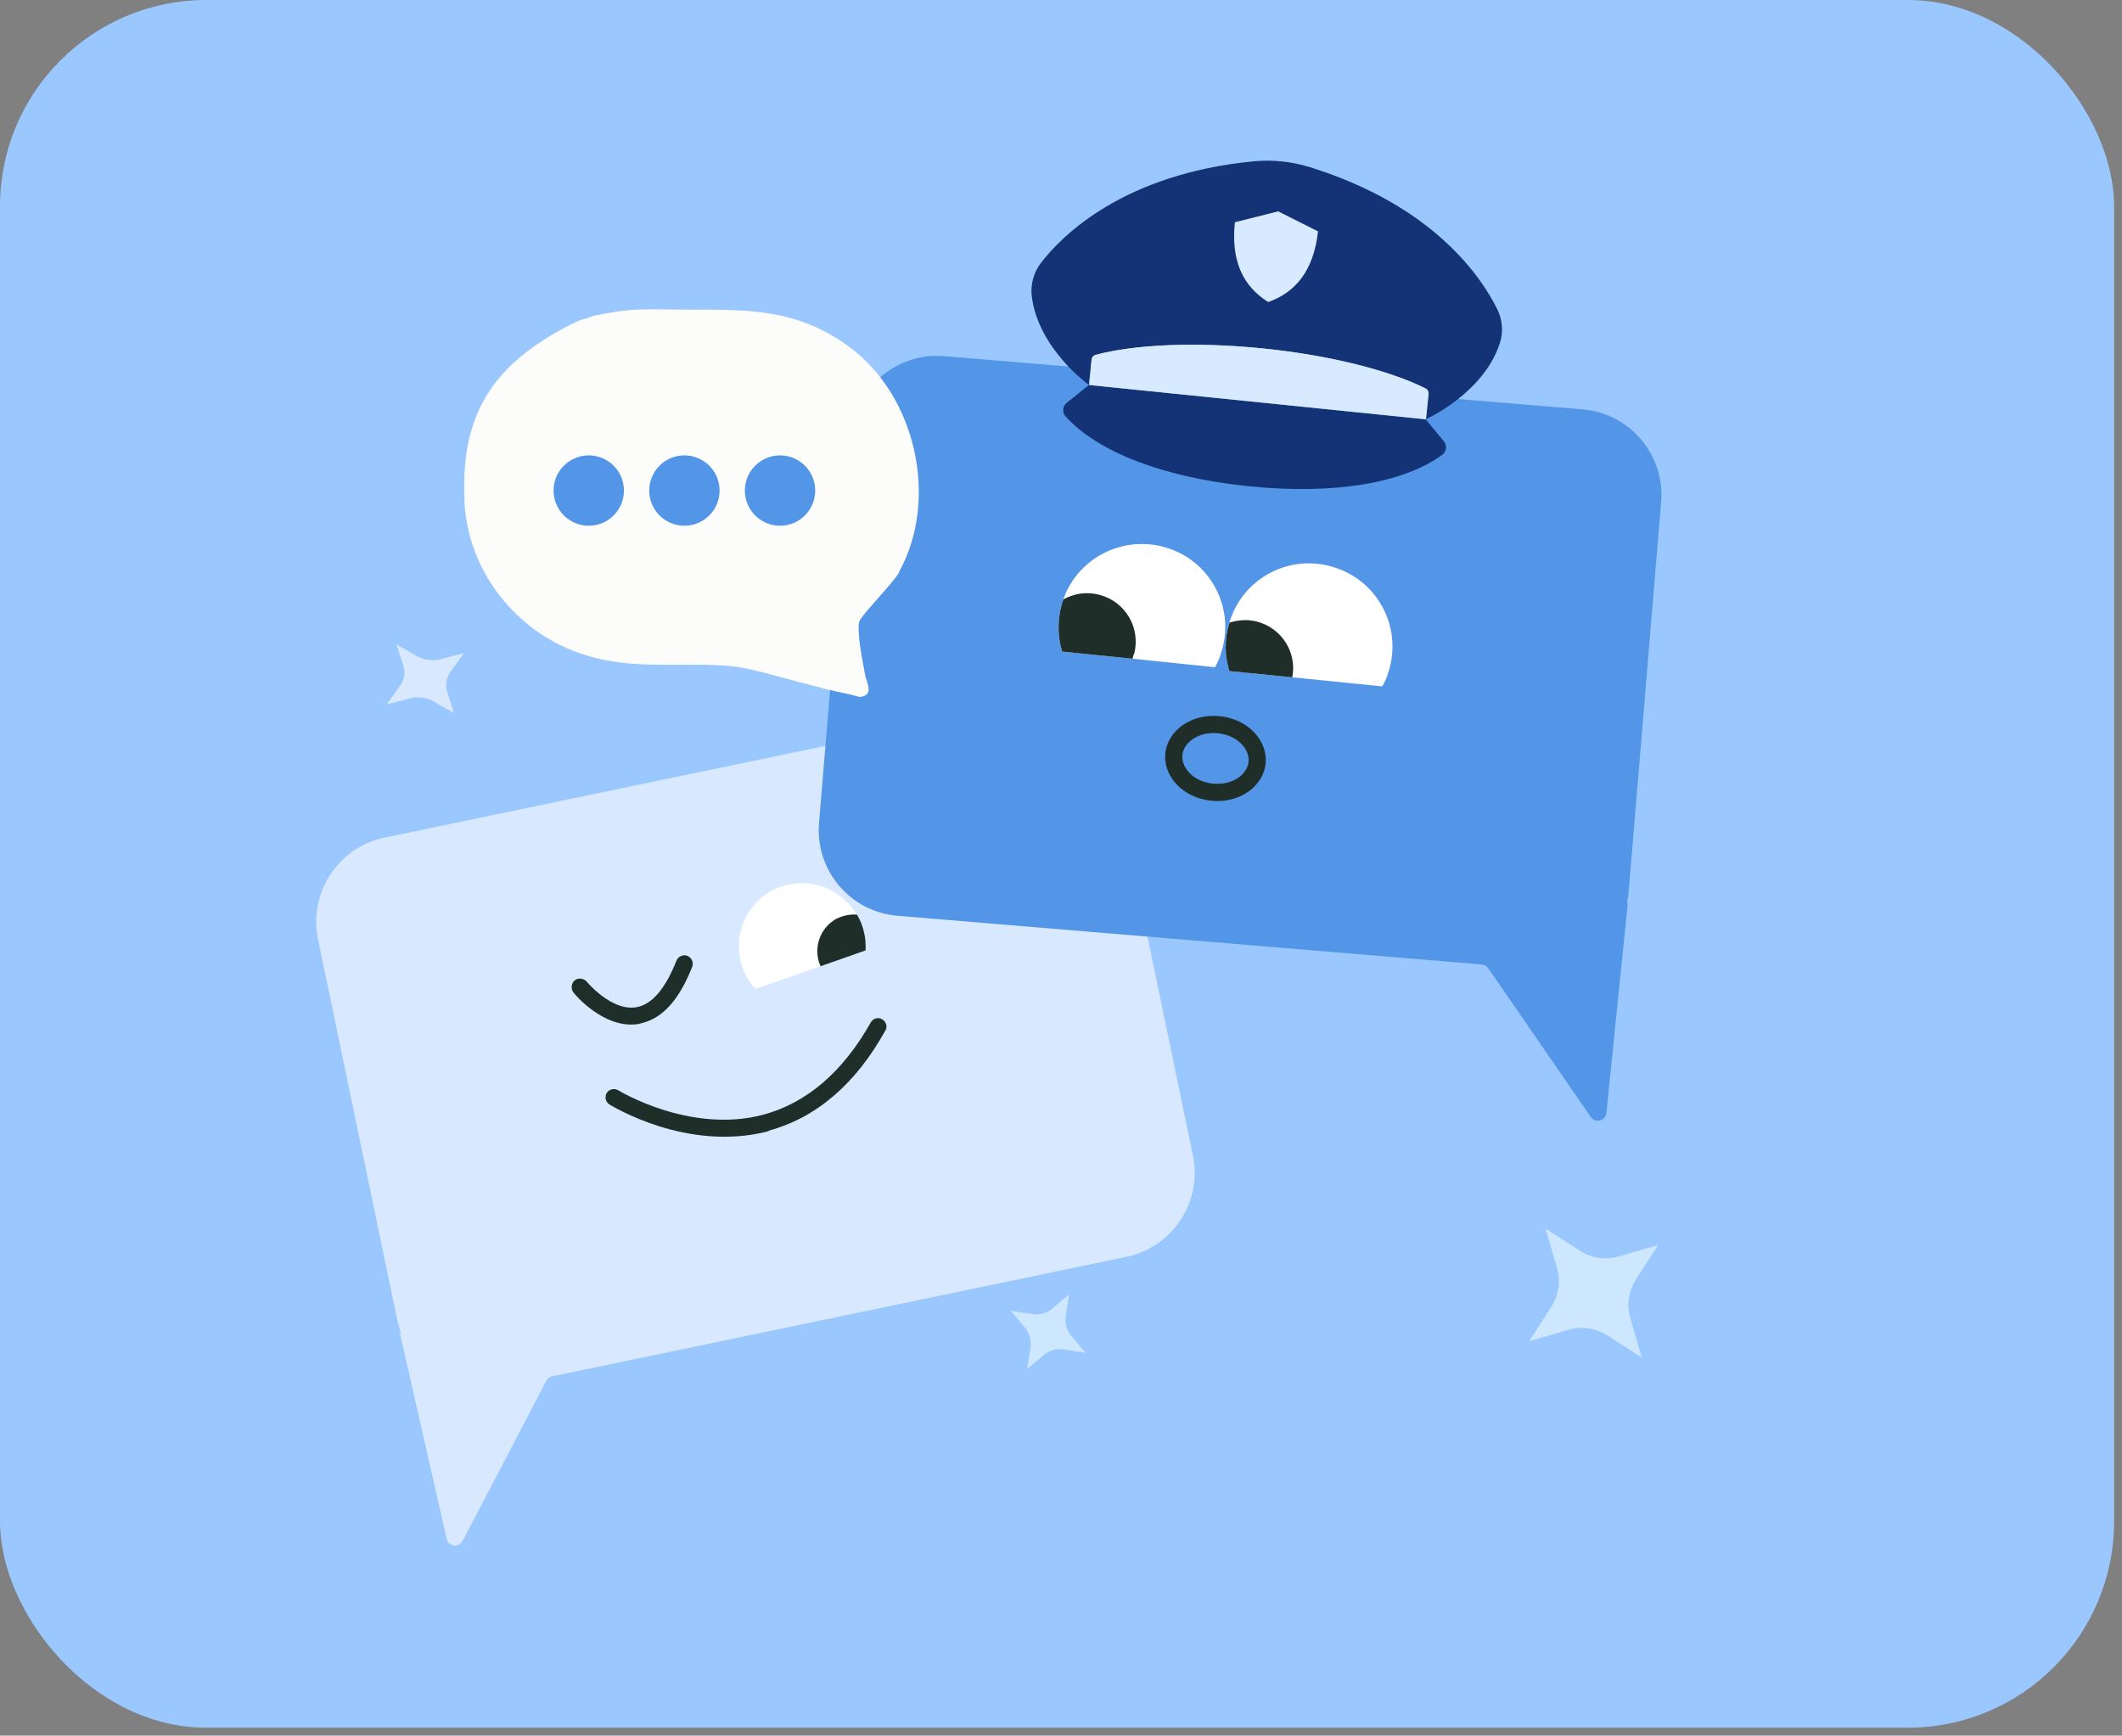 <svg width="247" height="202" viewBox="0 0 247 202" fill="none" xmlns="http://www.w3.org/2000/svg">
<rect x="0" y="0" width="247" height="202" fill="#808080" stroke="none"/>
<rect width="246.08" height="201.08" rx="24.01" fill="#9AC7FE"/>
<path d="M129.617 90.047C128.492 84.64 123.198 81.168 117.791 82.293L44.772 97.484C39.365 98.609 35.894 103.904 37.018 109.311L46.257 153.718C46.356 154.195 46.489 154.657 46.65 155.102C46.662 155.134 46.642 155.168 46.608 155.174C46.578 155.179 46.557 155.209 46.564 155.24L51.991 179.098C52.197 180.004 53.421 180.163 53.852 179.339L63.595 160.699C63.734 160.433 63.984 160.244 64.278 160.183L131.103 146.28C136.51 145.155 139.981 139.86 138.856 134.453L129.617 90.047Z" fill="#D8E9FF"/>
<path d="M99.1 50.586C99.559 45.082 104.393 40.992 109.897 41.451L184.221 47.647C189.725 48.106 193.814 52.939 193.356 58.443L189.587 103.644C189.547 104.13 189.472 104.604 189.366 105.065C189.358 105.098 189.382 105.13 189.416 105.132C189.447 105.133 189.47 105.16 189.467 105.191L186.984 129.532C186.89 130.457 185.694 130.764 185.166 129.998L173.227 112.682C173.057 112.435 172.785 112.278 172.487 112.253L104.467 106.582C98.963 106.124 94.873 101.29 95.332 95.786L99.1 50.586Z" fill="#5396E8"/>
<path d="M104.573 66.706C109.351 58.261 106.663 46.062 98.815 40.346C92.758 35.91 87.128 36.038 79.962 36.038C78.128 36.038 76.166 35.953 74.374 36.038C74.246 36.038 74.076 36.038 73.948 36.038C72.498 36.123 70.706 36.422 69.256 36.72C68.872 36.806 68.36 37.062 67.934 37.147L67.251 37.36C58.081 41.839 53.559 47.426 54.071 58.175C54.071 58.303 54.071 58.474 54.071 58.602C54.541 66.194 59.574 72.891 66.612 75.706C71.901 77.796 76.55 77.284 82.052 77.37C85.55 77.455 86.36 77.625 89.645 78.478C90.071 78.606 94.763 79.843 96.085 80.185C97.408 80.526 98.772 80.739 100.095 81.123C101.844 80.91 100.82 79.374 100.692 78.521C100.479 77.242 100.095 75.493 100.009 74.298C99.967 73.701 99.882 72.933 100.009 72.379C100.18 71.654 103.934 67.9 104.659 66.621L104.573 66.706Z" fill="#FCFDFB"/>
<path d="M68.531 61.19C70.792 61.19 72.626 59.356 72.626 57.095C72.626 54.833 70.792 53 68.531 53C66.269 53 64.436 54.833 64.436 57.095C64.436 59.356 66.269 61.19 68.531 61.19Z" fill="#5396E8"/>
<path d="M79.664 61.19C81.925 61.19 83.758 59.356 83.758 57.095C83.758 54.833 81.925 53 79.664 53C77.402 53 75.569 54.833 75.569 57.095C75.569 59.356 77.402 61.19 79.664 61.19Z" fill="#5396E8"/>
<path d="M90.796 61.19C93.057 61.19 94.891 59.356 94.891 57.095C94.891 54.833 93.057 53 90.796 53C88.534 53 86.701 54.833 86.701 57.095C86.701 59.356 88.534 61.19 90.796 61.19Z" fill="#5396E8"/>
<path d="M52.464 78.143L54 76.016L51.286 76.714C50.357 76.968 49.357 76.841 48.536 76.365L46.143 75L46.929 77.413C47.214 78.238 47.071 79.127 46.536 79.857L45 81.984L47.714 81.286C48.643 81.032 49.643 81.159 50.464 81.635L52.857 83L52.072 80.587C51.786 79.762 51.929 78.873 52.464 78.143Z" fill="#D8E9FF"/>
<path d="M190.441 148.893L193 144.905L188.476 146.214C186.929 146.69 185.262 146.452 183.893 145.56L179.905 143L181.214 147.524C181.69 149.071 181.452 150.738 180.56 152.107L178 156.095L182.524 154.786C184.071 154.31 185.738 154.548 187.107 155.44L191.095 158L189.786 153.476C189.31 151.929 189.548 150.262 190.441 148.893Z" fill="#CDE7FF"/>
<path d="M123.853 157.06L126.351 157.444L124.733 155.523C124.166 154.872 123.922 154.008 124.06 153.147L124.445 150.649L122.523 152.267C121.872 152.834 121.008 153.079 120.147 152.94L117.649 152.556L119.267 154.477C119.834 155.128 120.079 155.992 119.94 156.853L119.556 159.351L121.477 157.733C122.129 157.166 122.993 156.921 123.853 157.06Z" fill="#CDE7FF"/>
<path d="M89.526 131.636C89.475 131.649 89.424 131.663 89.373 131.677C79.998 134.079 71.353 128.786 70.965 128.561C70.511 128.3 70.347 127.687 70.609 127.233C70.871 126.78 71.484 126.616 71.937 126.878C72.002 126.915 80.258 131.984 88.802 129.749C93.858 128.394 98.095 124.796 101.358 118.994C101.62 118.541 102.219 118.326 102.686 118.638C103.139 118.9 103.355 119.499 103.042 119.966C99.568 126.208 94.978 130.12 89.41 131.612L89.526 131.636Z" fill="#1F2E29"/>
<path d="M74.871 119.03C74.667 119.085 74.514 119.126 74.309 119.18C70.318 119.812 66.862 115.701 66.757 115.511C66.429 115.106 66.483 114.489 66.874 114.111C67.279 113.783 67.896 113.837 68.274 114.228C68.274 114.228 71.116 117.682 74.007 117.236C75.85 116.961 77.435 115.113 78.739 111.807C78.936 111.317 79.521 111.05 80.012 111.247C80.503 111.444 80.769 112.03 80.572 112.521C79.109 116.252 77.221 118.4 74.871 119.03Z" fill="#1F2E29"/>
<path d="M87.18 114.089C87.391 114.471 87.64 114.787 87.94 115.09L95.451 112.475L100.705 110.629C100.772 109.243 100.491 107.785 99.699 106.465C99.671 106.363 99.658 106.312 99.579 106.223C97.405 102.809 92.86 101.782 89.432 103.905C86.019 106.079 84.978 110.573 87.115 114.052L87.18 114.089Z" fill="white"/>
<path d="M95.502 112.461L100.756 110.615C100.823 109.229 100.541 107.771 99.75 106.451C98.966 106.387 98.135 106.555 97.359 106.927C95.402 107.999 94.621 110.398 95.489 112.41L95.502 112.461Z" fill="#1F2E29"/>
<path d="M142.09 76.127C141.94 76.685 141.682 77.171 141.424 77.657L131.823 76.665L123.632 75.836C123.062 73.975 123.068 71.884 123.732 69.884C123.742 69.844 123.753 69.804 123.764 69.764C125.529 64.77 130.977 62.13 136.032 63.826C141.127 65.533 143.836 71.043 142.09 76.127Z" fill="white"/>
<path d="M161.566 78.355C161.416 78.913 161.158 79.399 160.9 79.885L150.42 78.828L143.097 78.105C142.546 76.334 142.509 74.402 143.112 72.471C143.144 72.352 143.165 72.272 143.197 72.152C144.904 67.057 150.414 64.348 155.498 66.095C160.593 67.802 163.302 73.311 161.555 78.395L161.566 78.355Z" fill="white"/>
<path d="M131.963 76.146C131.909 76.345 131.867 76.505 131.824 76.664L123.632 75.836C123.063 73.975 123.068 71.883 123.732 69.883C123.743 69.843 123.753 69.804 123.764 69.764C125.017 69.074 126.492 68.829 128.006 69.235C131.034 70.046 132.814 73.128 132.002 76.157L131.963 76.146Z" fill="#1F2E29"/>
<path d="M150.42 78.829L143.097 78.105C142.546 76.335 142.509 74.403 143.112 72.471C144.138 72.148 145.23 72.057 146.346 72.356C149.215 73.124 150.979 75.946 150.42 78.829Z" fill="#1F2E29"/>
<path d="M141.886 84.35C144.73 84.644 146.535 86.762 146.326 88.776C146.117 90.789 143.917 92.492 141.074 92.197C138.23 91.903 136.426 89.786 136.634 87.772C136.842 85.758 139.043 84.055 141.886 84.35Z" stroke="#1F2E29" stroke-width="2" stroke-linejoin="bevel"/>
<g clip-path="url(#clip0_10981_24295)">
<path fill-rule="evenodd" clip-rule="evenodd" d="M126.753 44.807L124.171 46.88C123.674 47.278 123.613 48.005 124.036 48.47C127.733 52.555 135.316 55.569 145.354 56.592C155.392 57.615 163.429 56.193 167.872 52.937C168.38 52.568 168.467 51.83 168.061 51.353L165.95 48.802C165.95 48.802 172.614 45.854 174.565 39.994C175.008 38.668 174.899 37.23 174.277 35.986C172.468 32.311 166.905 23.92 152.423 19.442C150.32 18.793 148.091 18.565 145.899 18.777C130.825 20.243 123.684 27.339 121.184 30.575C120.336 31.67 119.938 33.069 120.094 34.443C120.82 40.575 126.753 44.807 126.753 44.807ZM165.962 48.803L126.753 44.807L127.053 41.863C127.08 41.595 127.263 41.368 127.525 41.3C132.001 40.1 139.099 39.75 147.002 40.555C154.906 41.361 161.784 43.135 165.916 45.199C166.159 45.319 166.293 45.577 166.265 45.845L165.962 48.803Z" fill="#133376"/>
<path fill-rule="evenodd" clip-rule="evenodd" d="M147.602 35.142C144.76 33.359 143.249 30.456 143.744 25.864L148.777 24.6L153.417 26.926C152.902 31.526 150.79 34.032 147.619 35.153L147.602 35.142Z" fill="#D8EAFF"/>
<path fill-rule="evenodd" clip-rule="evenodd" d="M147.002 40.555C139.112 39.751 132.003 40.1 127.539 41.301C127.277 41.369 127.094 41.596 127.066 41.864L126.766 44.808L165.989 48.806L166.289 45.861C166.317 45.593 166.183 45.335 165.94 45.215C161.785 43.135 154.89 41.359 147.002 40.555Z" fill="#D8EAFF"/>
</g>
<defs>
<clipPath id="clip0_10981_24295">
<rect width="55" height="38" fill="white" transform="translate(121.853 16) rotate(5.819)"/>
</clipPath>
</defs>
</svg>

